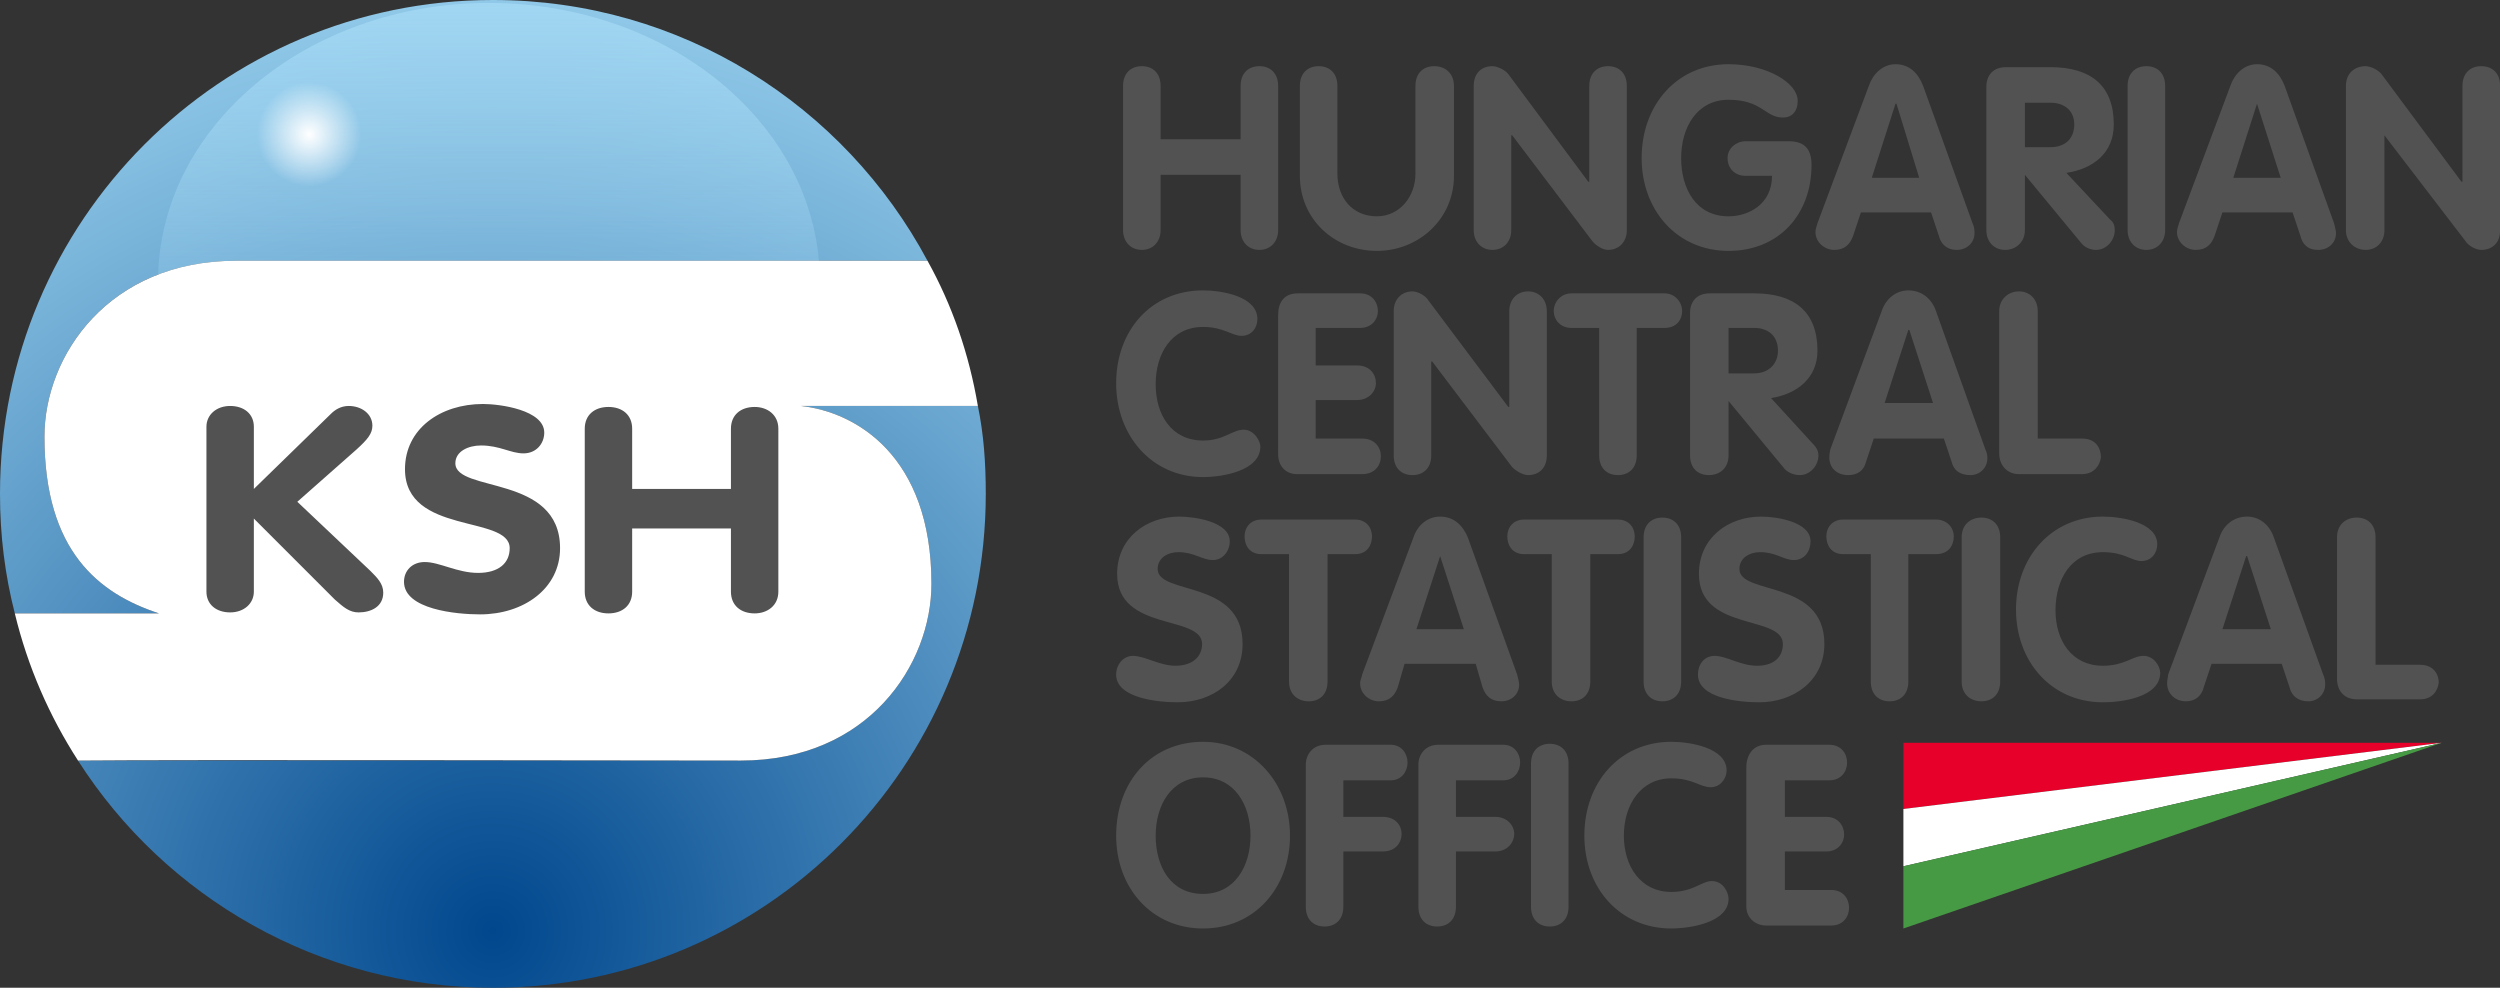 <svg xmlns="http://www.w3.org/2000/svg" xmlns:xlink="http://www.w3.org/1999/xlink" viewBox="0 0 2531 1000">
<rect x="0" y="0" width="2531" height="1000" fill="#333333" stroke="none"/>
<defs>
  <radialGradient id="BlueCircle" cx="50%" cy="94%" r="105%">
    <stop offset="0" stop-color="#00478d"></stop>
    <stop offset="1" stop-color="#a1d8f3"></stop>
  </radialGradient>
  <linearGradient id="WhiteLine" x1="0%" y1="0%" x2="0%" y2="80%">
    <stop offset="0" style="stop-color: #b3e5fc; stop-opacity: 0.5" />
    <stop offset="1" style="stop-color: #b3e5fc; stop-opacity: 0.0" />
  </linearGradient>
  <radialGradient id="WhiteCircle" cx="50%" cy="50%" r="50%" fx="50%" fy="50%">
    <stop offset="0" style="stop-color: #ffffff;" />
    <stop offset="1" style="stop-color: #ffffff; stop-opacity: 0" />
  </radialGradient>
</defs>

<g id="fullLogo">
  <g id="sphere">
    <path fill="url(#BlueCircle)" d="M499 0c191,0 356,107 440,264 -233,0 -467,0 -700,0 -129,0 -194,96 -194,178 0,116 55,159 116,179l-144 0 -2 0 0 0c-10,-39 -15,-79 -15,-121 0,-276 223,-500 499,-500zm491 411c6,29 8,58 8,89 0,276 -223,500 -499,500 -176,0 -332,-92 -420,-230 223,0 447,0 671,0 129,0 193,-97 193,-179 0,-130 -77,-174 -132,-180l179 0z"/>
    <ellipse fill="url(#WhiteLine)"   cx="495" cy="285" rx="335" ry="282"/>
    <circle  fill="url(#WhiteCircle)" cx="313" cy="136" r="53"/>
    <path fill="#ffffff" d="M45 442c0,116 55,159 116,179l-146 0c13,54 35,104 64,149 96,-1 579,0 671,0 129,0 193,-97 193,-179 0,-130 -77,-174 -132,-180l179 0c-9,-53 -26,-102 -51,-147 -99,0 -609,0 -700,0 -129,0 -194,96 -194,178z"/>
    <path fill="#525252" d="M592 434c0,-14 10,-22 24,-22 14,0 24,8 24,22l0 61 100 0 0 -61c0,-14 10,-22 24,-22 13,0 24,8 24,22l0 165c0,14 -11,22 -24,22 -14,0 -24,-8 -24,-22l0 -64 -100 0 0 64c0,14 -10,22 -24,22 -14,0 -24,-8 -24,-22l0 -165zm-383 -2c0,-12 10,-21 24,-21 14,0 24,8 24,21l0 63 78 -76c4,-4 10,-8 18,-8 13,0 24,8 24,20 0,8 -5,14 -16,24l-60 53 74 70c7,7 13,13 13,22 0,14 -12,20 -25,20 -9,0 -15,-5 -24,-13l-82 -82 0 74c0,12 -10,21 -24,21 -14,0 -24,-8 -24,-21l0 -167zm342 6c0,11 -8,21 -21,21 -13,0 -24,-8 -43,-8 -13,0 -26,6 -26,18 0,30 106,11 106,86 0,41 -37,67 -81,67 -24,0 -77,-5 -77,-33 0,-11 8,-20 21,-20 15,0 33,11 54,11 21,0 32,-10 32,-25 0,-34 -106,-13 -106,-80 0,-41 36,-66 79,-66 17,0 62,6 62,29z"/>
  </g>

  <g id="text" fill="#525252">
    <path d="M1137 87c0,-13 8,-20 19,-20 11,0 19,7 19,20l0 54 81 0 0 -54c0,-13 8,-20 19,-20 11,0 19,7 19,20l0 146c0,12 -8,20 -19,20 -11,0 -19,-8 -19,-20l0 -56 -81 0 0 56c0,12 -8,20 -19,20 -11,0 -19,-8 -19,-20l0 -146zm1238 0c0,-13 9,-20 20,-20 5,0 13,4 16,8l81 109 1 0 0 -97c0,-13 8,-20 19,-20 11,0 19,7 19,19l0 148c0,12 -8,19 -19,19 -5,0 -13,-4 -16,-9l-82 -107 0 0 0 96c0,12 -8,20 -19,20 -11,0 -20,-8 -20,-20l0 -146zm-114 93l48 0 -24 -75 0 0 -24 75zm-3 -93c4,-12 14,-22 27,-22 14,0 23,9 28,22l50 139c1,4 2,8 2,10 0,10 -8,17 -18,17 -11,0 -16,-6 -18,-14l-8 -24 -71 0 -8 24c-3,8 -8,14 -19,14 -10,0 -19,-8 -19,-18 0,-4 2,-8 2,-9l52 -139zm-104 0c0,-13 8,-20 19,-20 11,0 19,7 19,20l0 146c0,12 -8,20 -19,20 -11,0 -19,-8 -19,-20l0 -146zm-104 62l26 0c14,0 24,-8 24,-23 0,-14 -10,-22 -24,-22l-26 0 0 45zm-39 -61c0,-12 7,-20 20,-20l45 0c40,0 64,18 64,58 0,29 -21,45 -48,49l44 47c4,3 5,7 5,11 0,10 -8,20 -19,20 -5,0 -11,-2 -15,-7l-57 -69 0 0 0 56c0,12 -9,20 -20,20 -11,0 -19,-8 -19,-20l0 -145zm-116 92l48 0 -23 -75 -1 0 -24 75zm-3 -93c4,-12 14,-22 27,-22 14,0 23,9 28,22l50 139c2,4 2,8 2,10 0,10 -8,17 -18,17 -10,0 -16,-6 -18,-14l-8 -24 -71 0 -8 24c-3,8 -8,14 -19,14 -10,0 -19,-8 -19,-18 0,-4 2,-8 2,-9l52 -139zm-81 56c16,0 23,8 23,24 0,50 -33,87 -84,87 -52,0 -88,-41 -88,-94 0,-54 36,-95 88,-95 39,0 70,19 70,37 0,11 -6,17 -15,17 -18,0 -21,-18 -55,-18 -32,0 -48,28 -48,59 0,31 15,59 48,59 20,0 44,-12 44,-41l-27 0c-10,0 -18,-7 -18,-18 0,-10 9,-17 18,-17l44 0zm-319 -56c0,-13 8,-20 19,-20 5,0 13,4 16,8l81 109 1 0 0 -97c0,-13 8,-20 19,-20 11,0 19,7 19,20l0 146c0,12 -8,20 -19,20 -5,0 -12,-4 -16,-9l-81 -107 -1 0 0 96c0,12 -8,20 -19,20 -11,0 -19,-8 -19,-20l0 -146zm-176 0c0,-13 8,-20 19,-20 11,0 19,7 19,20l0 89c0,24 15,43 40,43 23,0 39,-20 39,-43l0 -89c0,-13 8,-20 19,-20 11,0 20,7 20,20l0 91c0,44 -36,76 -78,76 -43,0 -78,-32 -78,-76l0 -91z"/>
    <path d="M1218 294c19,0 55,6 55,29 0,9 -6,17 -16,17 -10,0 -18,-9 -39,-9 -32,0 -48,27 -48,58 0,31 16,57 48,57 21,0 30,-11 41,-11 11,0 17,12 17,17 0,25 -39,31 -58,31 -52,0 -88,-42 -88,-95 0,-53 35,-94 88,-94zm806 21c0,-12 9,-20 20,-20 11,0 19,8 19,20l0 129 45 0c14,0 19,10 19,19 -1,8 -7,17 -19,17l-64 0c-12,0 -20,-9 -20,-21l0 -144zm-116 93l49 0 -24 -74 -1 0 -24 74zm-3 -93c4,-12 14,-21 27,-21 14,0 24,9 28,21l50 140c2,4 2,7 2,9 0,10 -8,17 -17,17 -11,0 -17,-5 -19,-13l-8 -24 -71 0 -8 24c-2,8 -8,13 -18,13 -11,0 -19,-7 -19,-18 0,-4 1,-7 1,-8l52 -140zm-155 63l26 0c14,0 24,-9 24,-23 0,-15 -10,-23 -24,-23l-26 0 0 46zm-39 -61c0,-12 7,-20 20,-20l45 0c40,0 64,18 64,58 0,28 -21,44 -47,48l43 47c4,4 5,8 5,11 0,10 -8,20 -19,20 -5,0 -11,-2 -15,-6l-57 -69 0 0 0 55c0,13 -9,20 -20,20 -11,0 -19,-7 -19,-20l0 -144zm-92 15l-28 0c-12,0 -18,-9 -18,-17 0,-9 7,-18 18,-18l94 0c11,0 18,9 18,18 0,8 -5,17 -18,17l-28 0 0 129c0,13 -8,20 -19,20 -11,0 -19,-7 -19,-20l0 -129zm-208 -17c0,-12 8,-20 19,-20 5,0 13,4 16,9l81 108 1 0 0 -97c0,-12 8,-20 19,-20 11,0 19,8 19,20l0 146c0,13 -8,20 -19,20 -5,0 -12,-4 -16,-8l-81 -107 -1 0 0 95c0,13 -8,20 -19,20 -11,0 -19,-7 -19,-20l0 -146zm-117 4c0,-13 6,-22 20,-22l63 0c12,0 18,9 18,18 0,8 -6,17 -18,17l-45 0 0 38 42 0c13,0 19,9 19,18 0,8 -7,17 -19,17l-42 0 0 39 47 0c13,0 19,9 19,18 0,9 -6,18 -19,18l-66 0c-11,0 -19,-8 -19,-20l0 -141z"/>
    <path d="M1245 548c0,10 -7,19 -17,19 -11,0 -19,-8 -35,-8 -11,0 -21,6 -21,17 0,27 86,10 86,76 0,37 -30,59 -66,59 -19,0 -62,-4 -62,-28 0,-10 7,-19 17,-19 12,0 27,10 43,10 17,0 27,-9 27,-22 0,-30 -86,-12 -86,-71 0,-36 29,-58 63,-58 15,0 51,5 51,25zm1121 -4c0,-13 9,-20 20,-20 11,0 19,7 19,20l0 129 45 0c14,0 19,10 19,18 -1,9 -7,17 -19,17l-64 0c-12,0 -20,-8 -20,-21l0 -143zm-116 93l49 0 -24 -74 -1 0 -24 74zm-3 -93c4,-12 14,-21 28,-21 13,0 23,9 27,21l50 139c2,4 2,8 2,10 0,10 -8,17 -17,17 -11,0 -17,-6 -19,-14l-8 -24 -71 0 -8 24c-2,8 -8,14 -18,14 -11,0 -19,-8 -19,-18 0,-4 1,-7 1,-9l52 -139zm-118 -21c19,0 55,6 55,28 0,9 -6,17 -16,17 -10,0 -17,-9 -39,-9 -32,0 -48,27 -48,59 0,30 16,56 48,56 22,0 30,-10 41,-10 11,0 17,11 17,17 0,25 -39,30 -58,30 -52,0 -88,-41 -88,-94 0,-53 36,-94 88,-94zm-143 21c0,-13 9,-20 20,-20 11,0 19,7 19,20l0 146c0,13 -8,20 -19,20 -11,0 -20,-7 -20,-20l0 -146zm-92 17l-28 0c-12,0 -17,-9 -17,-18 0,-9 6,-17 17,-17l94 0c11,0 18,8 18,17 0,9 -5,18 -18,18l-28 0 0 129c0,13 -8,20 -19,20 -11,0 -19,-7 -19,-20l0 -129zm-61 -13c0,10 -6,19 -17,19 -10,0 -18,-8 -34,-8 -11,0 -21,6 -21,17 0,27 86,10 86,76 0,37 -31,59 -66,59 -20,0 -62,-4 -62,-28 0,-10 6,-19 17,-19 12,0 26,10 43,10 17,0 26,-9 26,-22 0,-30 -85,-12 -85,-71 0,-36 29,-58 63,-58 15,0 50,5 50,25zm-169 -4c0,-13 8,-20 19,-20 11,0 19,7 19,20l0 146c0,13 -8,20 -19,20 -11,0 -19,-7 -19,-20l0 -146zm-93 17l-28 0c-12,0 -17,-9 -17,-18 0,-9 6,-17 17,-17l95 0c11,0 17,8 17,17 0,9 -5,18 -17,18l-28 0 0 129c0,13 -8,20 -19,20 -11,0 -20,-7 -20,-20l0 -129zm-137 76l48 0 -24 -74 0 0 -24 74zm-3 -93c4,-12 14,-21 27,-21 14,0 23,9 28,21l50 139c1,4 2,8 2,10 0,10 -8,17 -18,17 -11,0 -16,-6 -19,-14l-7 -24 -72 0 -7 24c-3,8 -8,14 -19,14 -10,0 -19,-8 -19,-18 0,-4 2,-7 2,-9l52 -139zm-126 17l-28 0c-12,0 -17,-9 -17,-18 0,-9 6,-17 17,-17l95 0c11,0 17,8 17,17 0,9 -5,18 -17,18l-28 0 0 129c0,13 -8,20 -19,20 -11,0 -20,-7 -20,-20l0 -129z"/>
    <path d="M1266 846c0,-31 -16,-59 -48,-59 -32,0 -48,28 -48,59 0,31 15,59 48,59 32,0 48,-28 48,-59zm502 -69c0,-13 7,-23 20,-23l64 0c12,0 18,9 18,18 0,9 -6,18 -18,18l-45 0 0 37 42 0c12,0 18,9 18,18 0,8 -6,17 -18,17l-42 0 0 39 47 0c12,0 18,9 18,18 0,9 -6,18 -18,18l-66 0c-11,0 -20,-8 -20,-19l0 -141zm-76 -26c19,0 56,6 56,29 0,9 -7,17 -16,17 -11,0 -18,-9 -40,-9 -31,0 -48,27 -48,58 0,31 17,57 48,57 22,0 31,-11 41,-11 12,0 17,12 17,18 0,24 -39,30 -58,30 -52,0 -88,-41 -88,-94 0,-54 36,-95 88,-95zm-142 22c0,-13 8,-20 19,-20 11,0 19,7 19,20l0 145c0,13 -8,20 -19,20 -11,0 -19,-7 -19,-20l0 -145zm-114 1c0,-10 7,-20 20,-20l66 0c11,0 17,9 17,18 0,9 -6,18 -17,18l-48 0 0 37 40 0c12,0 19,9 19,17 0,9 -7,18 -19,18l-40 0 0 56c0,13 -8,20 -19,20 -11,0 -19,-7 -19,-20l0 -144zm-114 0c0,-10 7,-20 20,-20l66 0c11,0 17,9 17,18 0,9 -6,18 -17,18l-48 0 0 37 40 0c13,0 19,9 19,17 0,9 -6,18 -19,18l-40 0 0 56c0,13 -8,20 -19,20 -11,0 -19,-7 -19,-20l0 -144zm-192 72c0,-54 35,-95 88,-95 51,0 88,42 88,95 0,53 -36,94 -88,94 -52,0 -88,-41 -88,-94z"/>
  </g>
 
  <g id="flag">
    <polygon fill="#e70029" points="1927,819 2472,752 1927,752"/>
    <polygon fill="#ffffff" points="1927,877 2472,752 1927,819"/>
    <polygon fill="#479a44" points="1927,877 1927,940 2472,752"/>
  </g>
</g>
</svg>
